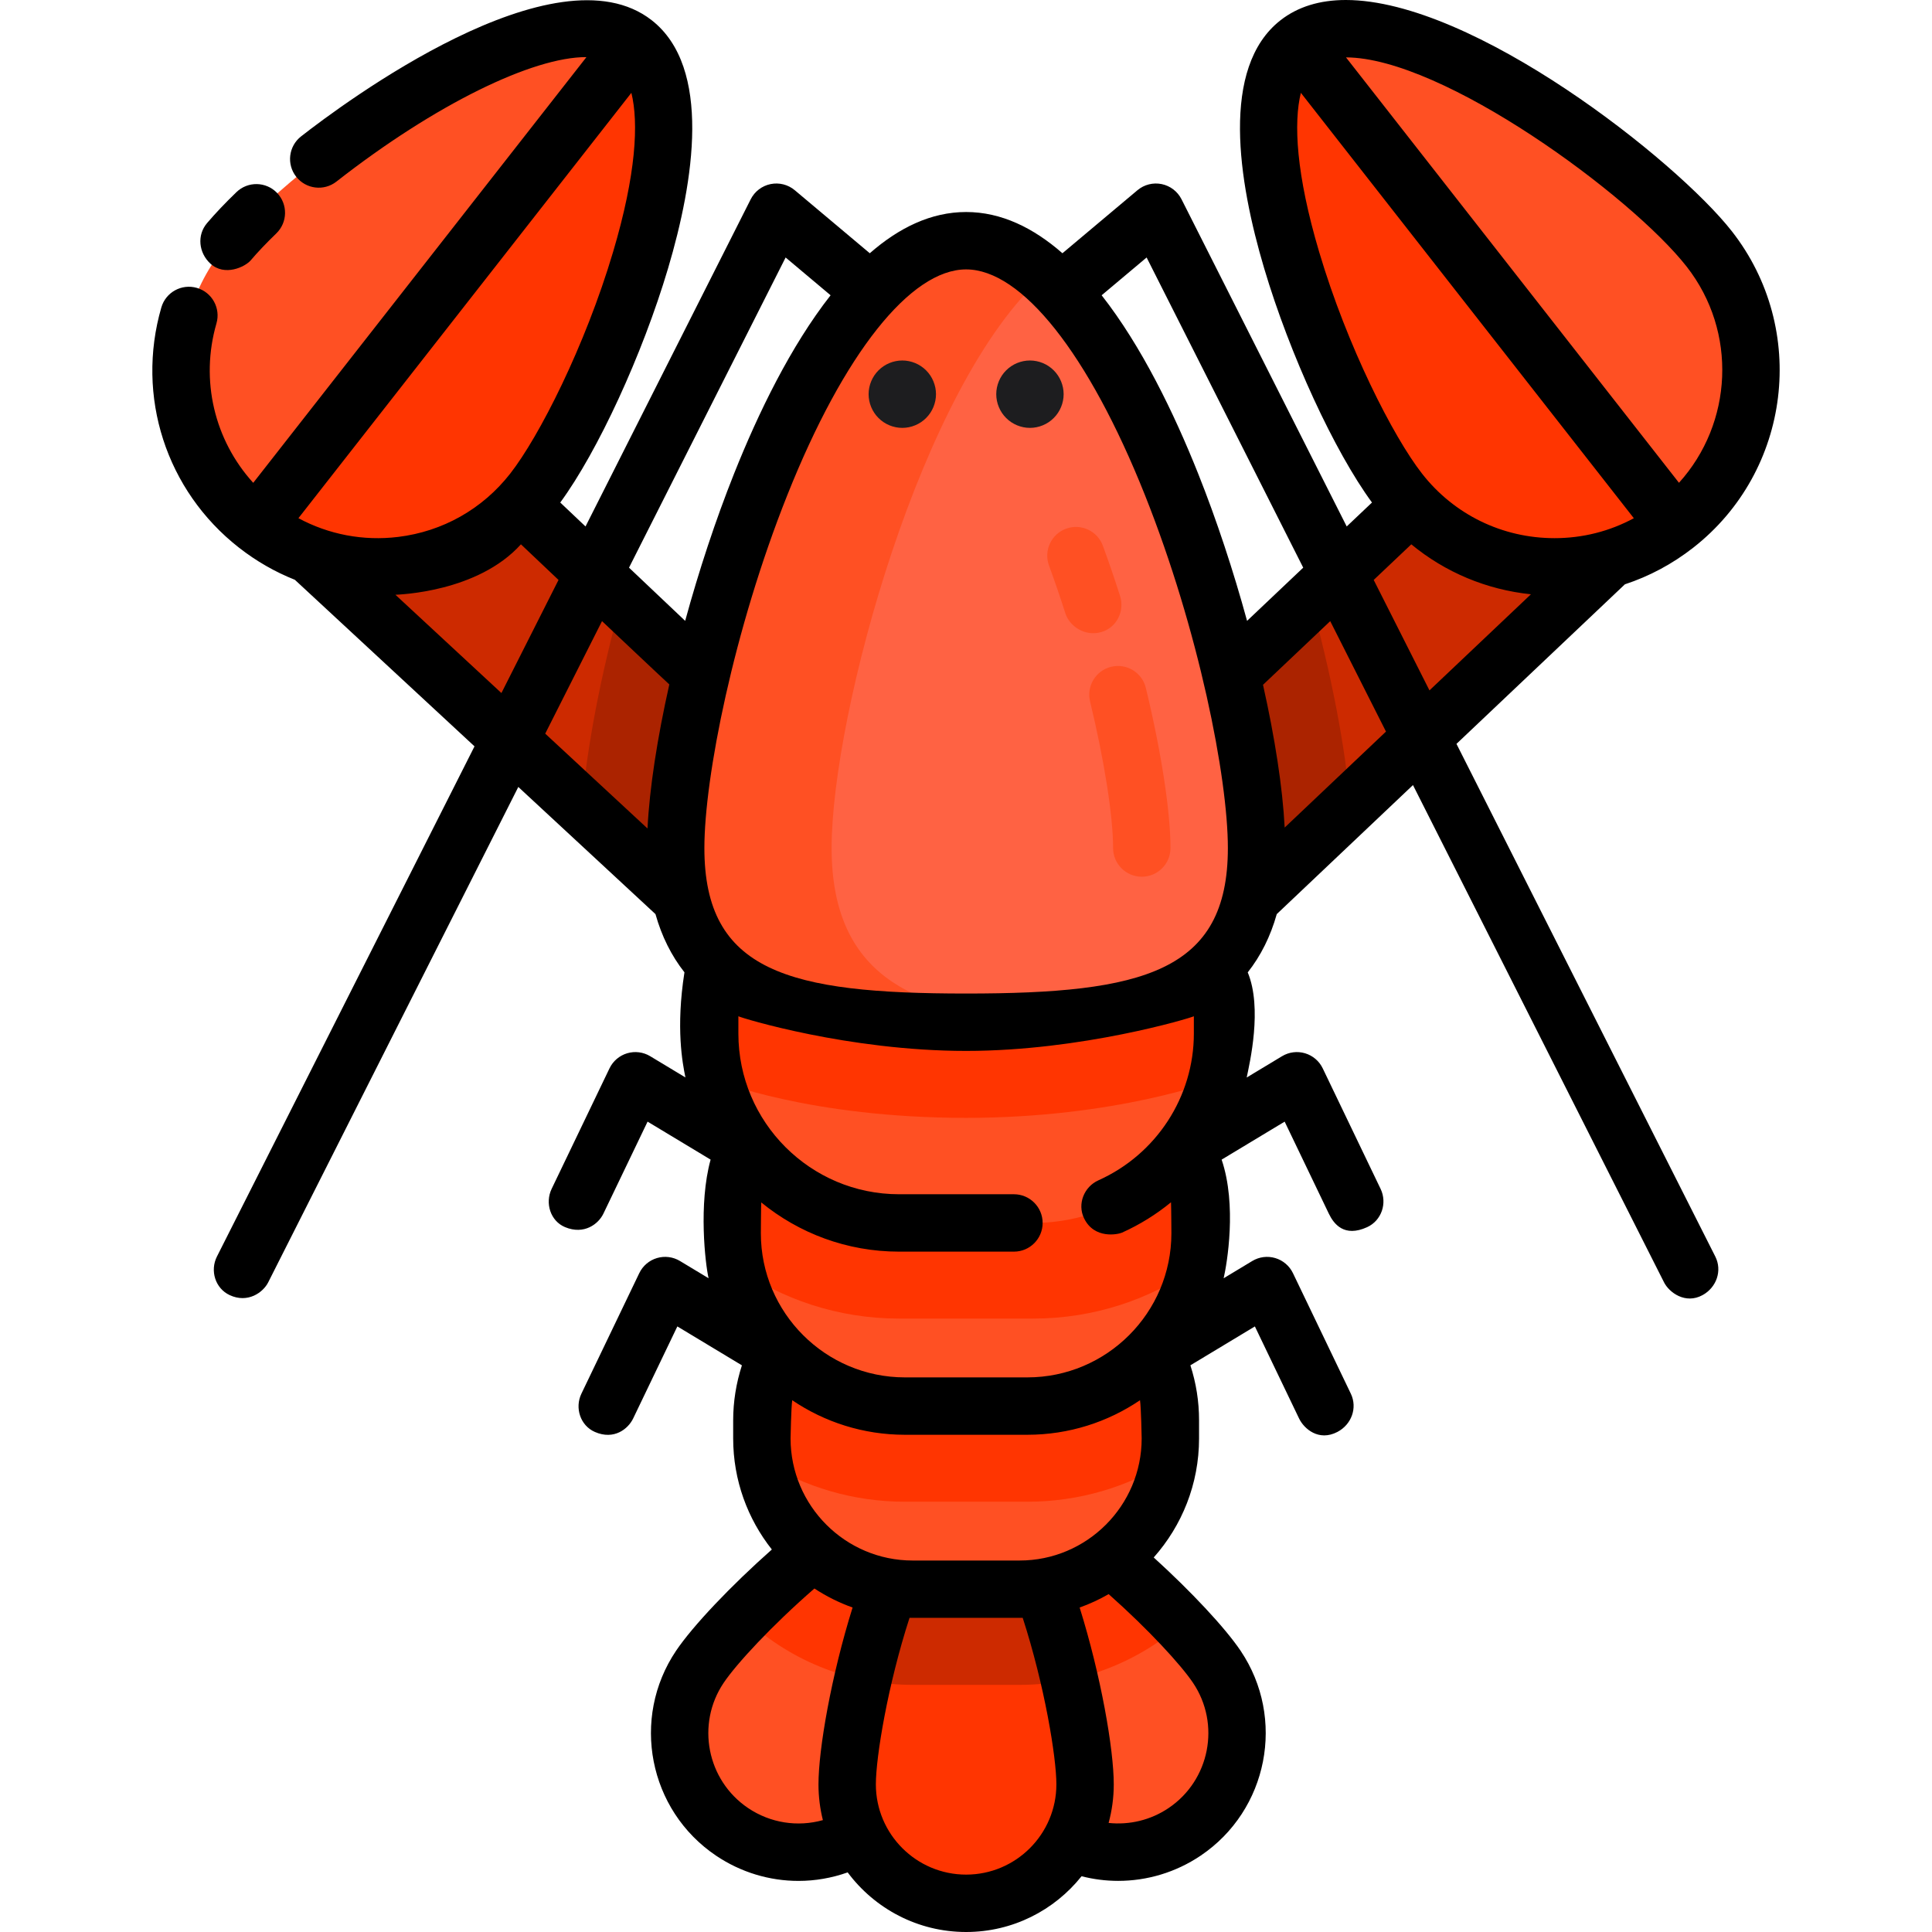 <?xml version="1.0" encoding="iso-8859-1"?>
<!-- Generator: Adobe Illustrator 19.0.0, SVG Export Plug-In . SVG Version: 6.00 Build 0)  -->
<svg version="1.1" id="Layer_1" xmlns="http://www.w3.org/2000/svg" xmlns:xlink="http://www.w3.org/1999/xlink" x="0px" y="0px"
	 viewBox="0 0 512 512" style="enable-background:new 0 0 512 512;" xml:space="preserve">
<g>
	<path style="fill:#FF5023;" d="M237.777,476.922c-9.722,14.442-29.311,18.27-43.754,8.549c-14.443-9.721-18.27-29.311-8.549-43.754
		c9.722-14.442,56.115-58.091,70.558-48.369C270.474,403.07,247.499,462.479,237.777,476.922z"/>
	<path style="fill:#FF5023;" d="M270.166,476.922c9.722,14.442,29.311,18.27,43.753,8.549c14.442-9.722,18.27-29.311,8.549-43.754
		c-9.722-14.442-56.115-58.091-70.558-48.369C237.467,403.069,260.445,462.479,270.166,476.922z"/>
</g>
<g>
	<path style="fill:#FF3501;" d="M287.555,472.872c0,17.41-14.114,31.524-31.524,31.524s-31.524-14.114-31.524-31.524
		s14.114-79.525,31.524-79.525C273.442,393.347,287.555,455.463,287.555,472.872z"/>
	<path style="fill:#FF3501;" d="M313.009,430.448c-17.262-18.266-49.493-44.912-61.098-37.1c-9.001,6.059-3.468,31.413,4.331,53.158
		h13.947C286.562,446.506,301.534,440.436,313.009,430.448z"/>
	<path style="fill:#FF3501;" d="M256.032,393.348c-11.188-7.531-41.542,16.96-59.177,35.096
		c11.726,11.177,27.58,18.061,45.021,18.061h9.825C259.501,424.761,265.032,399.406,256.032,393.348z"/>
</g>
<g>
	<path style="fill:#CD2A00;" d="M241.875,446.505h28.314c4.525,0,8.943-0.464,13.211-1.344
		c-5.435-23.701-15.655-51.813-27.368-51.813c-11.712,0-21.933,28.112-27.368,51.813
		C232.932,446.041,237.35,446.505,241.875,446.505z"/>
	<path style="fill:#CD2A00;" d="M295.943,239.842L295.943,239.842c8.818,9.308,23.647,9.709,32.956,0.891l104.258-98.766
		c9.308-8.818,9.709-23.647,0.891-32.956l0,0c-8.818-9.308-23.647-9.709-32.956-0.891l-104.258,98.766
		C287.527,215.704,287.125,230.534,295.943,239.842z"/>
</g>
<path style="fill:#FF5023;" d="M370.884,130.224c17.743,22.668,50.501,26.659,73.169,8.917
	c22.668-17.743,26.659-50.501,8.917-73.169C435.228,43.304,366.7-6.385,344.032,11.357S353.142,107.557,370.884,130.224z"/>
<path style="fill:#FF3501;" d="M370.884,130.224C353.142,107.557,321.365,29.1,344.032,11.357l100.021,127.784
	C421.387,156.884,388.628,152.891,370.884,130.224z"/>
<path style="fill:#AB2300;" d="M357.822,213.333c-1.313-15.591-5.046-34.8-10.439-54.333l-50.549,47.887
	c-9.308,8.818-9.709,23.647-0.891,32.956s23.647,9.709,32.956,0.891L357.822,213.333z"/>
<path style="fill:#CD2A00;" d="M216.121,239.842L216.121,239.842c-8.818,9.308-23.647,9.709-32.956,0.891L78.907,141.967
	c-9.308-8.818-9.709-23.647-0.891-32.956l0,0c8.818-9.308,23.647-9.709,32.956-0.891l104.258,98.766
	C224.537,215.704,224.938,230.534,216.121,239.842z"/>
<path style="fill:#FF5023;" d="M141.179,130.224c-17.743,22.668-50.501,26.659-73.169,8.917S41.35,88.64,59.093,65.972
	s86.27-72.357,108.938-54.615S158.922,107.557,141.179,130.224z"/>
<path style="fill:#FF3501;" d="M141.179,130.224c17.743-22.668,49.519-101.125,26.852-118.867L68.01,139.141
	C90.677,156.884,123.436,152.891,141.179,130.224z"/>
<path style="fill:#AB2300;" d="M164.68,159c-5.393,19.534-9.125,38.743-10.439,54.333l28.924,27.401
	c9.308,8.818,24.138,8.416,32.956-0.891l0,0c8.818-9.308,8.416-24.138-0.891-32.956L164.68,159z"/>
<path style="fill:#FF5023;" d="M270.189,421.158h-28.313c-21.984,0-39.97-17.987-39.97-39.97v-4.795
	c0-21.984,17.987-39.97,39.97-39.97h28.313c21.984,0,39.97,17.987,39.97,39.97v4.795
	C310.159,403.171,292.172,421.158,270.189,421.158z"/>
<path style="fill:#FF3501;" d="M270.189,336.423h-28.313c-21.984,0-39.97,17.987-39.97,39.97v4.795c0,2.071,0.16,4.108,0.468,6.096
	c10.884,6.767,23.711,10.689,37.443,10.689h32.432c13.732,0,26.559-3.922,37.443-10.689c0.308-1.989,0.468-4.025,0.468-6.096v-4.795
	C310.159,354.409,292.172,336.423,270.189,336.423z"/>
<path style="fill:#FF5023;" d="M272.248,372.627h-32.432c-25.182,0-45.786-20.604-45.786-45.786v-5.492
	c0-25.182,20.604-45.786,45.786-45.786h32.432c25.182,0,45.786,20.604,45.786,45.786v5.492
	C318.035,352.023,297.43,372.627,272.248,372.627z"/>
<path style="fill:#FF3501;" d="M272.248,275.561h-32.432c-25.182,0-45.786,20.604-45.786,45.786v5.492
	c0,3.03,0.305,5.992,0.874,8.862c12.281,8.642,27.229,13.738,43.355,13.738h35.548c16.124,0,31.074-5.096,43.355-13.738
	c0.569-2.87,0.874-5.832,0.874-8.862v-5.492C318.035,296.166,297.43,275.561,272.248,275.561z"/>
<path style="fill:#FF5023;" d="M273.806,324.094h-35.548c-27.601,0-50.183-22.583-50.183-50.183v-6.019
	c0-27.601,22.583-50.183,50.183-50.183h35.548c27.601,0,50.183,22.583,50.183,50.183v6.019
	C323.989,301.511,301.407,324.094,273.806,324.094z"/>
<path style="fill:#FF3501;" d="M323.989,267.891c0-27.601-22.583-50.183-50.183-50.183h-35.548
	c-27.601,0-50.183,22.583-50.183,50.183v6.019c0,4.211,0.531,8.302,1.521,12.217c0.558,0.267,25.037,10.12,66.437,10.12
	c39.71,0,65.879-9.854,66.437-10.12c0.989-3.915,1.521-8.006,1.521-12.217v-6.019H323.989z"/>
<path style="fill:#FF6243;" d="M333.001,224.735c0,42.509-34.46,46.166-76.969,46.166c-42.509,0-76.969-3.657-76.969-46.166
	s34.46-160.943,76.969-160.943S333.001,182.226,333.001,224.735z"/>
<g>
	<path style="fill:#FF5023;" d="M220.387,224.735c0-35.35,23.833-123.198,56.307-151.785c-6.576-5.788-13.504-9.158-20.663-9.158
		c-42.509,0-76.969,118.435-76.969,160.943s34.46,46.166,76.969,46.166c7.161,0,14.085-0.111,20.663-0.487
		C244.224,268.56,220.387,260.083,220.387,224.735z"/>
	<path style="fill:#FF5023;" d="M282.341,162.56c-1.378-4.315-2.84-8.585-4.345-12.693c-1.446-3.943,0.579-8.311,4.522-9.756
		c3.942-1.447,8.311,0.578,9.756,4.522c1.58,4.307,3.112,8.782,4.554,13.301c1.277,4.001-0.897,8.386-4.93,9.557
		C287.36,168.808,283.373,165.792,282.341,162.56z"/>
	<path style="fill:#FF5023;" d="M302.586,232.34c-4.199,0-7.604-3.405-7.604-7.604c0-8.407-2.339-23.294-6.104-38.854
		c-0.987-4.082,1.521-8.192,5.602-9.18c4.086-0.99,8.192,1.521,9.179,5.602c4.09,16.899,6.531,32.762,6.531,42.431
		C310.19,228.935,306.785,232.34,302.586,232.34z"/>
</g>
<g>
	<path style="fill:#1D1D1F;" d="M239.118,113.394c-2.358,0-4.656-0.953-6.31-2.62c-1.668-1.656-2.62-3.965-2.62-6.31
		c0-2.346,0.952-4.656,2.62-6.311c1.655-1.667,3.952-2.619,6.31-2.619c2.357,0,4.656,0.952,6.31,2.619
		c1.668,1.656,2.62,3.965,2.62,6.311c0,2.345-0.952,4.656-2.62,6.31C243.774,112.441,241.474,113.394,239.118,113.394z"/>
	<path style="fill:#1D1D1F;" d="M272.946,113.394c-2.358,0-4.656-0.953-6.31-2.62c-1.668-1.656-2.62-3.965-2.62-6.31
		c0-2.346,0.952-4.656,2.62-6.311c1.655-1.667,3.952-2.619,6.31-2.619c2.357,0,4.656,0.952,6.31,2.619
		c1.668,1.656,2.62,3.965,2.62,6.311c0,2.345-0.952,4.656-2.62,6.31C277.602,112.441,275.304,113.394,272.946,113.394z"/>
</g>
<path d="M55.739,69.847c3.773,3.49,9.214,0.897,10.719-0.873c1.829-2.153,4.104-4.547,6.762-7.115
	c3.02-2.917,3.104-7.731,0.187-10.752c-2.918-3.02-7.731-3.105-10.752-0.187c-3.016,2.914-5.637,5.675-7.788,8.208
	C52.148,62.329,52.657,66.995,55.739,69.847z"/>
<path d="M385.98,197.133l44.633-42.282c6.484-2.134,12.594-5.39,18.128-9.722c25.934-20.299,30.517-57.911,10.219-83.843
	C444.306,42.565,390.462,0,356.656,0c-6.934,0-12.757,1.807-17.31,5.369c-16.001,12.525-11.186,42.663-4.33,65.74
	c6.81,22.921,18.624,48.493,28.573,62.066l-6.697,6.344l-43.778-86.711c-1.047-2.073-2.985-3.555-5.261-4.022
	c-2.274-0.467-4.64,0.133-6.419,1.627l-19.876,16.701c-7.698-6.736-16.219-10.927-25.527-10.927s-17.829,4.19-25.527,10.927
	l-19.876-16.7c-1.778-1.494-4.143-2.094-6.419-1.627c-2.276,0.466-4.214,1.948-5.261,4.022l-43.778,86.711l-6.697-6.344
	c9.949-13.573,21.763-39.143,28.573-62.066c6.857-23.078,11.672-53.216-4.33-65.741c-25.485-19.946-81.884,22.139-92.93,30.778
	c-3.308,2.587-3.892,7.366-1.306,10.674c2.587,3.308,7.367,3.894,10.674,1.306c26.2-20.489,52.082-33.059,66.261-32.991
	L67.109,127.955c-10.279-11.315-14.107-27.17-9.747-42.245c1.167-4.034-1.158-8.251-5.192-9.417
	c-4.034-1.167-8.251,1.158-9.417,5.192c-6.811,23.55,1.263,48.532,20.57,63.643c4.578,3.583,9.565,6.434,14.82,8.524l47.609,44.138
	L57.491,332.995c-1.893,3.749-0.442,8.433,3.361,10.216c4.828,2.263,8.877-0.712,10.216-3.361l66.289-131.3l36.35,33.7
	c1.649,5.869,4.209,11.017,7.679,15.426c-2.322,14.8-0.51,24.103,0.261,27.859l-9.342-5.631c-1.834-1.105-4.049-1.387-6.102-0.774
	c-2.052,0.613-3.75,2.063-4.678,3.995L146.19,315.06c-1.817,3.786-0.315,8.536,3.564,10.146c5.061,2.101,8.838-0.839,10.146-3.564
	l11.714-24.399l16.704,10.068c-3.257,11.8-1.414,27.604-0.537,31.437l-7.586-4.573c-1.834-1.105-4.049-1.387-6.102-0.774
	c-2.052,0.613-3.75,2.063-4.678,3.995l-15.334,31.937c-1.817,3.786-0.284,8.462,3.564,10.146c5.112,2.238,8.838-0.839,10.146-3.564
	l11.714-24.399l17.109,10.312c-1.516,4.695-2.315,9.622-2.315,14.563v4.795c0,11.113,3.84,21.34,10.25,29.447
	c-10.746,9.51-20.928,20.215-25.384,26.836c-12.048,17.898-7.288,42.261,10.61,54.307c6.596,4.44,14.204,6.684,21.843,6.684
	c4.395,0,8.796-0.761,13.024-2.257c7.141,9.58,18.553,15.796,31.39,15.796c12.375,0,23.419-5.782,30.594-14.778
	c3.194,0.817,6.449,1.229,9.697,1.229c7.672,0,15.286-2.259,21.843-6.672c17.898-12.048,22.658-36.41,10.61-54.307
	c-4.112-6.108-13.145-15.754-23.028-24.726c7.467-8.405,12.015-19.457,12.015-31.557v-4.795c0-5.001-0.776-9.882-2.298-14.572
	l17.093-10.303l11.714,24.399c1.309,2.725,5.204,6.139,10.146,3.564c3.725-1.941,5.382-6.36,3.564-10.146l-15.334-31.937
	c-0.928-1.931-2.626-3.381-4.678-3.995c-2.054-0.613-4.268-0.333-6.102,0.774l-7.586,4.573c0.877-3.832,3.562-19.383-0.538-31.436
	l16.705-10.069l11.714,24.399c1.309,2.725,4.072,6.341,10.146,3.564c3.82-1.746,5.382-6.36,3.564-10.146l-15.334-31.937
	c-0.928-1.931-2.626-3.381-4.678-3.995c-2.055-0.613-4.268-0.333-6.102,0.774l-9.37,5.647c0.786-3.788,4.216-18.399,0.277-27.86
	c3.477-4.413,6.042-9.568,7.692-15.445l36.097-34.196l66.542,131.799c1.338,2.65,5.64,5.877,10.216,3.361
	c3.679-2.024,5.254-6.466,3.361-10.216L385.98,197.133z M446.984,70.658c13.531,17.288,12.217,41.532-2.038,57.286L356.705,15.21
	C382.399,15.256,432.326,51.932,446.984,70.658z M344.742,24.599l88.242,112.735c-6.427,3.471-13.572,5.283-21.017,5.283
	c0,0-0.002,0-0.003,0c-13.806-0.001-26.596-6.226-35.092-17.081c-7.673-9.803-19.841-33.728-27.278-58.759
	C343.456,46.121,342.79,32.476,344.742,24.599z M374.009,144.251c8.996,7.424,19.958,12.027,31.703,13.239l-26.888,25.471
	l-14.779-29.272L374.009,144.251z M303.866,68.235l41.501,82.201l-14.882,14.099c-3.627-13.257-8.046-26.697-12.964-39.029
	c-6.425-16.108-15.006-33.782-25.573-47.256L303.866,68.235z M291.103,312.792c-3.831,1.72-5.644,6.267-3.823,10.051
	c2.717,5.647,9.041,4.277,10.051,3.823c4.74-2.128,9.092-4.85,12.997-8.046c0.065,0.905,0.103,8.219,0.103,8.219
	c0,21.054-17.128,38.182-38.182,38.182h-32.432c-21.054,0-38.182-17.128-38.182-38.182c0,0,0.042-7.291,0.104-8.184
	c9.961,8.145,22.679,13.042,36.52,13.042h30.447c4.199,0,7.604-3.405,7.604-7.604s-3.405-7.604-7.604-7.604h-30.447
	c-23.479,0-42.58-19.101-42.58-42.58v-4.589c0.92,0.478,29.177,9.183,60.353,9.183c30.669,0,59.434-8.705,60.353-9.183v4.589
	C316.385,290.637,306.461,305.898,291.103,312.792z M302.555,381.188c0,17.847-14.52,32.367-32.367,32.367h-28.314
	c-17.847,0-32.367-14.52-32.367-32.367c0,0,0.155-8.369,0.445-10.111c8.529,5.776,18.808,9.153,29.862,9.153h32.432
	c11.055,0,21.336-3.378,29.865-9.155C302.404,372.82,302.555,381.188,302.555,381.188z M256.032,71.395
	c14.736,0,32.442,22.334,47.363,59.744c14.291,35.831,22.003,74.966,22.003,93.596c0,32.791-22.368,38.562-69.365,38.562
	s-69.365-5.77-69.365-38.562c0-18.63,7.711-57.765,22.003-93.596C223.591,93.729,241.296,71.395,256.032,71.395z M208.197,68.235
	l11.918,10.015c-10.566,13.474-19.148,31.148-25.573,47.256c-4.918,12.333-9.339,25.771-12.964,39.029l-14.882-14.099
	L208.197,68.235z M162.469,66.778c-7.437,25.03-19.605,48.955-27.278,58.759c-7.329,9.363-17.866,15.312-29.671,16.751
	c-9.245,1.127-18.398-0.632-26.432-4.965l88.233-112.724C169.273,32.476,168.607,46.121,162.469,66.778z M104.79,157.619
	c0.857-0.068,21.805-0.64,33.261-13.371l9.965,9.441l-15.134,29.975L104.79,157.619z M159.542,164.606
	c0,0,17.538,16.564,17.835,16.774c-3.19,14.204-5.25,27.506-5.779,38.176l-27.11-25.134L159.542,164.606z M198.269,479.163
	c-10.942-7.365-13.851-22.258-6.486-33.201c3.379-5.021,12.7-15.117,24.046-24.994c3.136,2.06,6.526,3.76,10.116,5.041
	c-5.641,18.034-9.04,37.531-9.04,46.863c0,3.269,0.409,6.442,1.167,9.479C211.399,484.222,204.171,483.135,198.269,479.163z
	 M256.032,496.792c-13.189,0-23.919-10.73-23.919-23.92c0-7.262,3.16-26.349,8.922-44.131c0.281,0.005,29.713,0.005,29.994,0
	c5.762,17.786,8.923,36.888,8.923,44.131C279.951,486.062,269.222,496.792,256.032,496.792z M316.16,445.963
	c7.365,10.942,4.455,25.835-6.486,33.2c-4.728,3.182-10.352,4.52-15.879,3.934c0.884-3.262,1.364-6.686,1.364-10.224
	c0-9.309-3.401-28.825-9.041-46.862c2.683-0.956,5.252-2.151,7.69-3.552C304.47,431.926,312.97,441.222,316.16,445.963z
	 M340.452,219.313c-0.546-10.604-2.59-23.772-5.742-37.833l17.813-16.874l14.779,29.272L340.452,219.313z"/>
<g>
</g>
<g>
</g>
<g>
</g>
<g>
</g>
<g>
</g>
<g>
</g>
<g>
</g>
<g>
</g>
<g>
</g>
<g>
</g>
<g>
</g>
<g>
</g>
<g>
</g>
<g>
</g>
<g>
</g>
</svg>
